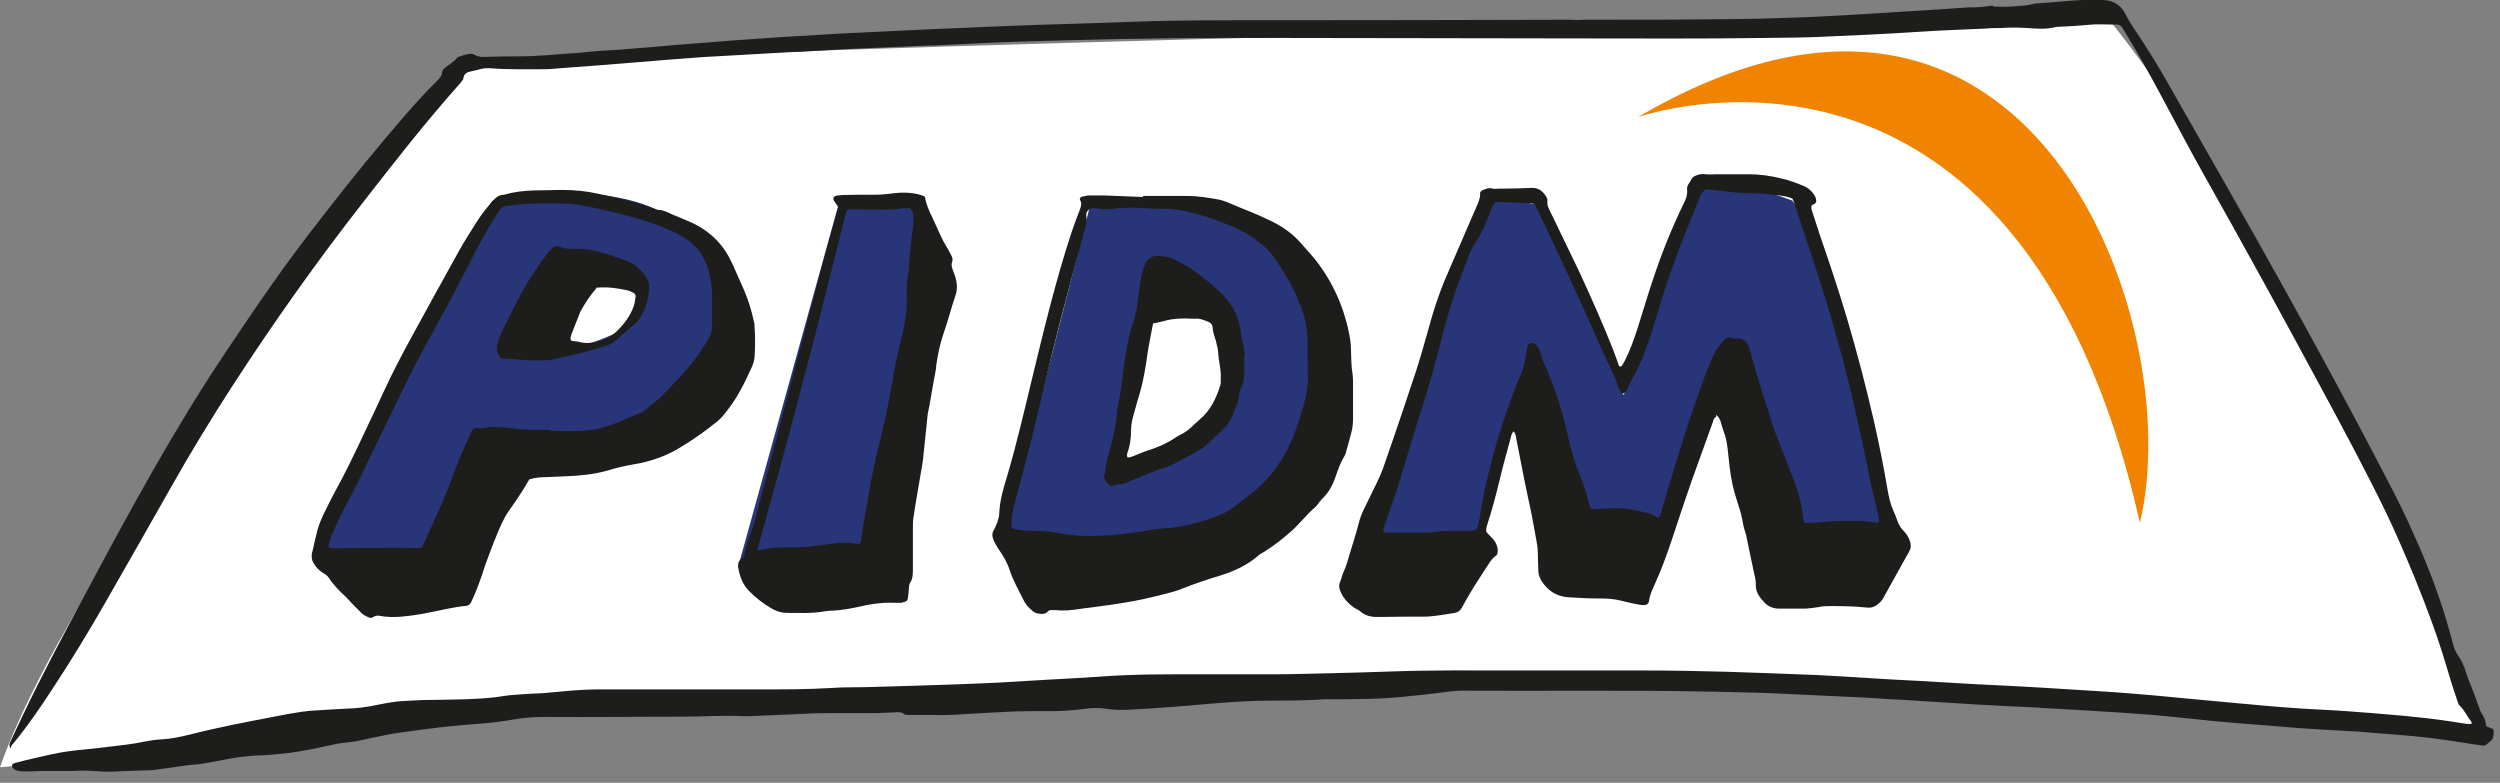 <svg viewBox="0 0 99 31" fill="none" xmlns="http://www.w3.org/2000/svg">
<rect x="0" y="0" width="99" height="31" fill="#808080" stroke="none"/>
<g clip-path="url(#clip0_429_5083)">
<path d="M18.22 2.731C18.22 2.731 3.18 21.331 0 30.381C5.99 29.87 7.64 29.87 7.64 29.87C7.64 29.87 26.5 26.43 38.73 27.701C52.36 27.07 80.02 26.941 85.5 28.081C94.54 28.59 98.31 29.5 98.31 29.5C98.31 29.5 91.88 11.001 83.34 0.561C73.4 1.071 72.38 0.941 72.38 0.941C72.38 0.941 22.72 2.011 18.23 2.721" fill="white"></path>
<path d="M33.19 8.191L35.94 8.231C35.94 8.231 37.2 8.211 36.82 11.261C36.44 14.451 34.4 21.971 34.4 21.971L29.22 22.481L33.18 8.191H33.19Z" fill="#283679"></path>
<path d="M58.7 7.551L54.15 21.851L58.27 22.111L60.26 14.781L62.44 22.371L65.62 21.221L68.17 14.981L70.72 21.741L74.79 21.611C74.79 21.611 72.62 9.941 70.97 7.941C68.68 7.091 67.12 7.031 67.12 7.031L64.3 15.651L60.92 8.131L58.7 7.571V7.551Z" fill="#283679"></path>
<path d="M19.49 7.962C16.56 12.792 12.34 21.932 12.34 21.932L16.69 22.472L19.62 18.392C19.62 18.392 28.92 16.612 28.92 14.182C28.79 11.252 28.41 6.432 19.49 7.952M25.18 12.752C23.66 13.682 22.56 13.772 22.56 13.772L21.12 13.602L22.82 10.552C22.82 10.552 26.79 10.802 25.18 12.762" fill="#283679"></path>
<path d="M43.15 8.211L39.94 20.731C39.94 20.731 40.78 22.481 41.29 22.481C41.8 22.481 51.36 21.461 51.61 18.911C51.87 16.361 55.43 7.181 43.15 8.211ZM44.05 18.881L45.49 11.581C45.49 11.581 47.36 11.841 48.72 13.361C49.91 17.781 44.05 18.881 44.05 18.881Z" fill="#283679"></path>
<path d="M24.63 1.961C25.34 1.901 26.13 1.831 26.88 1.771C27.35 1.731 27.82 1.701 28.28 1.661C28.58 1.641 28.88 1.611 29.17 1.591C29.75 1.551 30.33 1.511 30.91 1.471C31.63 1.431 32.35 1.381 33.08 1.341C33.14 1.341 33.2 1.331 33.25 1.331C34 1.291 34.76 1.261 35.51 1.221C36.49 1.171 37.47 1.131 38.45 1.091C38.66 1.081 38.88 1.071 39.09 1.061C39.6 1.041 40.12 1.021 40.62 1.001C40.71 1.001 40.79 0.991 40.88 0.991C42.21 0.951 43.55 0.911 44.88 0.861C46.8 0.791 48.71 0.801 50.63 0.801C54.49 0.801 58.36 0.791 62.22 0.781C62.36 0.781 62.33 0.801 62.72 0.781C62.79 0.781 62.89 0.781 62.97 0.781C63.07 0.781 63.16 0.781 63.26 0.781C64.83 0.781 66.41 0.781 67.99 0.761C69.06 0.761 70.12 0.731 71.18 0.691C71.99 0.671 72.8 0.611 73.6 0.571C74.24 0.531 74.87 0.491 75.51 0.451C76.34 0.401 77.15 0.351 77.98 0.291C78.07 0.291 78.27 0.311 78.9 0.221C78.91 0.221 78.92 0.231 78.95 0.261C79.16 0.271 79.38 0.271 79.61 0.261C79.91 0.241 80.21 0.231 80.5 0.161C80.57 0.141 80.64 0.131 80.71 0.131C81.48 0.091 82.23 -0.029 83 0.001C83.1 0.001 83.2 0.001 83.3 0.001C83.71 0.021 84.01 0.221 84.18 0.581C84.31 0.841 84.46 1.071 84.62 1.301C85.05 1.941 85.45 2.591 85.83 3.261C87.38 5.991 88.95 8.711 90.47 11.451C91.85 13.931 93.2 16.431 94.51 18.951C94.89 19.681 95.26 20.411 95.59 21.171C96.17 22.451 96.67 23.771 97.04 25.131C97.08 25.271 97.11 25.401 97.15 25.541C97.19 25.691 97.25 25.831 97.34 25.961C97.49 26.171 97.59 26.401 97.66 26.651C97.71 26.811 97.77 26.971 97.84 27.131C97.95 27.391 98.04 27.661 98.14 27.931C98.17 28.011 98.19 28.091 98.23 28.171C98.28 28.271 98.35 28.361 98.39 28.471C98.43 28.561 98.43 28.661 98.46 28.761C98.52 28.791 98.59 28.811 98.66 28.841C98.73 28.871 98.76 28.911 98.75 28.961C98.75 29.031 98.75 29.111 98.73 29.171C98.73 29.241 98.68 29.301 98.62 29.351C98.58 29.391 98.53 29.421 98.49 29.461C98.43 29.521 98.36 29.531 98.29 29.521C98.07 29.491 97.84 29.461 97.62 29.421C96.71 29.271 95.8 29.161 94.88 29.091C94.34 29.051 93.8 29.011 93.27 28.961C93.18 28.961 93.1 28.961 93.01 28.951C92.35 28.911 91.68 28.881 91.01 28.831C90.49 28.791 89.96 28.741 89.44 28.701C88.99 28.671 88.54 28.631 88.08 28.591C87.77 28.571 87.46 28.531 87.15 28.501C86.73 28.461 86.31 28.411 85.88 28.371C85.53 28.331 85.17 28.301 84.82 28.281C84.28 28.241 83.74 28.201 83.2 28.171C82.45 28.121 81.7 28.081 80.95 28.041C80.87 28.041 80.78 28.031 80.7 28.021C79.91 27.981 79.11 27.951 78.32 27.901C77.63 27.861 76.93 27.811 76.24 27.771C75.73 27.741 75.22 27.701 74.71 27.681C74.18 27.641 73.66 27.611 73.13 27.591C72.21 27.541 71.28 27.511 70.36 27.461C69.52 27.421 68.69 27.411 67.85 27.391C64.51 27.321 61.18 27.371 57.84 27.351C57.54 27.351 57.25 27.411 56.95 27.441C56.53 27.491 56.11 27.541 55.68 27.581C54.66 27.691 53.64 27.691 52.62 27.691C52.55 27.691 52.48 27.691 52.41 27.691C51.56 27.761 50.7 27.731 49.85 27.751C49.15 27.771 48.46 27.821 47.77 27.881C47.29 27.921 46.81 27.971 46.33 28.001C45.82 28.041 45.31 28.071 44.8 28.101C44.48 28.121 44.15 28.121 43.82 28.071C43.52 28.021 43.23 28.031 42.94 28.071C42.43 28.141 41.92 28.171 41.41 28.161C41.01 28.161 40.61 28.161 40.22 28.171C39.48 28.201 38.74 28.251 38.01 28.291C37.61 28.321 37.22 28.321 36.82 28.311C36.53 28.311 36.25 28.311 35.97 28.311C35.91 28.311 35.85 28.311 35.81 28.281C35.68 28.181 35.55 28.201 35.41 28.211C35.17 28.221 34.92 28.231 34.69 28.241C34.03 28.241 33.38 28.241 32.73 28.241C32.33 28.241 31.94 28.261 31.54 28.281C30.92 28.311 30.29 28.331 29.67 28.361C29.6 28.361 29.53 28.361 29.46 28.361C28.62 28.321 27.79 28.381 26.95 28.381C26.13 28.381 25.31 28.381 24.48 28.391C23.49 28.391 22.5 28.401 21.5 28.391C21.09 28.391 20.68 28.431 20.27 28.501C19.88 28.571 19.48 28.621 19.09 28.651C18.57 28.691 18.05 28.731 17.52 28.791C16.98 28.851 16.45 28.931 15.92 29.001C15.46 29.051 15 29.171 14.54 29.261C14.25 29.331 13.96 29.381 13.66 29.411C13.43 29.431 13.21 29.481 12.99 29.531C12.49 29.641 11.99 29.741 11.49 29.811C11.12 29.851 10.75 29.891 10.38 29.911C9.81 29.921 9.25 30.001 8.69 30.121C8.31 30.191 7.94 30.271 7.55 30.291C7.54 30.291 7.53 30.291 7.51 30.291C7.18 30.341 6.05 30.501 6.01 30.501C5.6 30.511 5.19 30.521 4.78 30.541C4.47 30.561 4.16 30.571 3.84 30.541C3.52 30.511 3.19 30.511 2.87 30.531C2.63 30.531 2.38 30.531 2.14 30.531C1.79 30.531 1.43 30.531 1.08 30.551C0.94 30.551 0.79 30.551 0.66 30.511C0.59 30.491 0.54 30.441 0.49 30.391C0.46 30.351 0.48 30.261 0.52 30.241C0.56 30.231 0.6 30.201 0.64 30.201C0.9 30.131 1.16 30.071 1.42 30.011C1.85 29.911 2.27 29.811 2.71 29.751C3.22 29.681 3.73 29.651 4.23 29.581C4.74 29.521 5.25 29.471 5.75 29.361C5.95 29.321 6.17 29.291 6.38 29.281C6.76 29.261 7.14 29.181 7.51 29.091C8.6 28.811 9.7 28.601 10.8 28.391C11.19 28.311 11.58 28.241 11.98 28.181C12.06 28.181 12.15 28.161 12.23 28.151C12.74 28.121 13.25 28.081 13.76 28.061C14.14 28.051 14.52 28.001 14.9 27.921C15.25 27.851 15.6 27.781 15.95 27.761C16.22 27.751 16.49 27.731 16.76 27.721C17.31 27.711 17.87 27.711 18.42 27.691C18.93 27.671 19.44 27.651 19.95 27.561C20.2 27.521 20.46 27.511 20.71 27.491C20.97 27.471 21.22 27.461 21.47 27.451C21.88 27.421 22.3 27.371 22.71 27.341C23.02 27.321 23.33 27.301 23.64 27.301C25.78 27.301 27.93 27.301 30.08 27.301C31.04 27.301 32.01 27.301 32.97 27.241C33.4 27.211 33.82 27.221 34.25 27.211C35.36 27.181 36.47 27.151 37.57 27.111C38.22 27.091 38.87 27.061 39.53 27.031C40.21 26.991 40.89 26.951 41.57 26.911C42.25 26.871 42.93 26.841 43.61 26.791C44.96 26.691 46.3 26.701 47.66 26.701C48.64 26.701 49.62 26.701 50.6 26.701C51.28 26.701 51.96 26.671 52.65 26.661C53.46 26.641 54.26 26.621 55.07 26.591C56.7 26.531 58.34 26.551 59.97 26.551C61.68 26.551 63.41 26.551 65.12 26.551C66.2 26.551 67.27 26.571 68.36 26.601C69.55 26.641 70.74 26.681 71.94 26.731C72.62 26.761 73.3 26.811 73.98 26.851C74.63 26.891 75.28 26.931 75.94 26.961C76.75 27.011 77.56 27.051 78.36 27.101C78.43 27.101 78.5 27.101 78.57 27.111C79.33 27.151 80.1 27.181 80.86 27.231C81.56 27.271 82.26 27.321 82.95 27.361C83.43 27.391 83.91 27.421 84.39 27.461C84.99 27.511 85.58 27.561 86.17 27.621C86.92 27.691 87.67 27.761 88.42 27.831C88.9 27.871 89.38 27.921 89.86 27.961C90.3 28.001 90.74 28.031 91.18 28.061C91.8 28.101 92.43 28.121 93.05 28.171C93.63 28.211 94.21 28.261 94.79 28.311C95.1 28.331 95.41 28.371 95.72 28.401C96.34 28.461 96.96 28.551 97.58 28.651C97.68 28.671 97.77 28.671 97.87 28.671C97.87 28.631 97.87 28.591 97.87 28.581C97.69 28.381 97.6 28.111 97.39 27.931C97.36 27.901 97.34 27.831 97.32 27.781C97.24 27.541 97.16 27.301 97.08 27.051C96.84 26.251 96.6 25.441 96.31 24.661C96.09 24.061 95.86 23.461 95.62 22.871C95.26 22.001 94.89 21.141 94.49 20.301C93.63 18.531 92.69 16.791 91.75 15.051C90.26 12.281 88.74 9.521 87.19 6.771C86.63 5.771 86.1 4.751 85.55 3.731C85.12 2.921 84.66 2.111 84.18 1.321C83.95 0.941 84 0.971 83.54 0.971C83.27 0.971 83 0.951 82.73 0.981C82.33 1.021 81.94 1.041 81.54 1.061C81.49 1.061 81.43 1.061 81.37 1.081C81.02 1.161 80.66 1.141 80.31 1.111C79.95 1.091 79.6 1.081 79.24 1.111C79.04 1.111 78.84 1.111 78.64 1.131C77.75 1.171 76.86 1.201 75.96 1.261C74.65 1.351 73.35 1.401 72.05 1.461C71.38 1.491 70.72 1.491 70.05 1.501C67.45 1.541 64.85 1.521 62.25 1.521C57.99 1.521 53.73 1.501 49.47 1.501C48.11 1.501 46.75 1.501 45.38 1.531C44.14 1.541 42.89 1.581 41.64 1.611C41 1.631 40.36 1.651 39.73 1.671C38.82 1.711 37.91 1.751 37.01 1.801C36.94 1.801 36.87 1.801 36.8 1.801C35.88 1.841 34.96 1.881 34.04 1.921C33.26 1.951 32.48 2.011 31.7 2.051C31.59 2.051 31.48 2.061 31.36 2.061C30.18 2.131 29.01 2.191 27.83 2.261C26.94 2.321 26.05 2.401 25.16 2.471C24.67 2.511 24.17 2.551 23.67 2.591C23.14 2.631 22.6 2.671 22.06 2.711C21.92 2.721 21.78 2.741 21.64 2.741C20.89 2.741 20.13 2.761 19.38 2.701C19.27 2.701 19.16 2.701 19.05 2.731C18.91 2.771 18.77 2.801 18.63 2.831C18.48 2.861 18.37 2.931 18.35 3.101C18.35 3.141 18.32 3.171 18.29 3.211C18.25 3.271 18.2 3.321 18.15 3.381C16.85 4.841 15.64 6.391 14.44 7.931C12.56 10.331 10.81 12.801 9.16 15.351C8.34 16.621 7.56 17.901 6.82 19.211C5.92 20.791 5.03 22.371 4.12 23.951C3.47 25.081 2.79 26.201 2.07 27.291C1.6 28.011 1.11 28.731 0.56 29.401C0.5 29.471 0.42 29.541 0.42 29.651C0.36 29.561 0.36 29.471 0.41 29.371C0.58 29.011 0.75 28.651 0.92 28.291C1.69 26.681 2.53 25.101 3.38 23.521C4.26 21.871 5.15 20.221 6.08 18.591C6.99 17.001 7.94 15.431 8.96 13.911C9.56 13.021 10.16 12.121 10.79 11.231C11.45 10.291 12.14 9.371 12.85 8.471C13.91 7.101 15 5.761 16.14 4.451C16.52 4.021 16.9 3.601 17.3 3.211C17.4 3.111 17.5 3.011 17.51 2.851C17.51 2.781 17.58 2.721 17.63 2.681C17.78 2.551 17.96 2.471 18.09 2.301C18.11 2.281 18.13 2.261 18.16 2.251C18.28 2.211 18.4 2.171 18.53 2.141C18.63 2.121 18.73 2.121 18.82 2.181C18.95 2.261 19.08 2.261 19.23 2.251C19.67 2.241 20.11 2.231 20.55 2.231C21.25 2.231 21.94 2.161 22.63 2.111C22.89 2.101 23.14 2.071 23.4 2.041C23.48 2.041 23.57 2.031 23.65 2.021" fill="#1D1D1B"></path>
<path d="M67.96 16.51C67.87 16.55 67.85 16.63 67.83 16.71C67.55 17.5 67.26 18.28 66.98 19.07C66.72 19.82 66.47 20.57 66.22 21.33C66.01 21.96 65.78 22.59 65.5 23.2C65.41 23.39 65.33 23.59 65.3 23.8C65.29 23.91 65.2 23.97 65.08 23.96C65 23.96 64.91 23.95 64.83 23.93C64.63 23.89 64.44 23.85 64.25 23.8C63.96 23.72 63.67 23.7 63.36 23.7C62.93 23.7 62.51 23.68 62.08 23.65C61.63 23.61 61.31 23.4 61.06 23.03C60.98 22.91 60.93 22.78 60.92 22.64C60.92 22.44 60.9 22.24 60.9 22.04C60.9 21.84 60.89 21.65 60.85 21.45C60.74 20.83 60.63 20.22 60.49 19.61C60.33 18.87 60.2 18.13 60.05 17.4C60.03 17.29 60.02 17.17 59.94 17.08C59.85 17.17 59.84 17.28 59.81 17.39C59.67 17.91 59.52 18.43 59.4 18.95C59.25 19.56 59.1 20.16 58.9 20.76C58.88 20.83 58.86 20.9 58.85 20.97C58.85 21.01 58.85 21.06 58.88 21.09C58.96 21.18 59.04 21.25 59.12 21.34C59.24 21.48 59.32 21.65 59.31 21.85C59.31 21.9 59.29 21.97 59.25 22C59.1 22.09 59.01 22.24 58.92 22.38C58.74 22.65 58.57 22.93 58.39 23.2C58.27 23.39 58.16 23.59 58.04 23.79C57.99 23.87 57.95 23.97 57.9 24.05C57.83 24.17 57.74 24.25 57.61 24.27C57.34 24.31 57.08 24.36 56.81 24.39C56.67 24.41 56.52 24.42 56.38 24.42C56.13 24.42 55.87 24.42 55.62 24.42C55.35 24.42 55.08 24.43 54.81 24.43C54.72 24.43 54.64 24.43 54.55 24.43C54.3 24.44 54.07 24.38 53.88 24.22C53.8 24.15 53.69 24.11 53.59 24.04C53.36 23.87 53.17 23.66 53.07 23.39C53.03 23.28 53.01 23.17 53.06 23.06C53.12 22.93 53.14 22.79 53.2 22.66C53.31 22.42 53.38 22.18 53.45 21.93C53.58 21.5 53.72 21.07 53.83 20.63C53.86 20.51 53.91 20.39 53.96 20.27C54.15 19.87 54.35 19.48 54.54 19.08C54.62 18.91 54.7 18.74 54.76 18.57C55.03 17.8 55.29 17.04 55.55 16.27C55.67 15.92 55.78 15.57 55.9 15.22C56.16 14.48 56.37 13.73 56.58 12.98C56.75 12.35 56.95 11.73 57.2 11.12C57.56 10.29 57.92 9.45 58.28 8.62C58.36 8.44 58.44 8.26 58.52 8.07C58.57 7.94 58.63 7.81 58.61 7.66C58.61 7.61 58.65 7.56 58.7 7.54C58.83 7.48 58.96 7.42 59.11 7.47C59.18 7.49 59.28 7.47 59.36 7.47C59.8 7.47 60.24 7.46 60.68 7.44C60.96 7.44 61.12 7.6 61.25 7.82C61.27 7.85 61.28 7.9 61.28 7.94C61.25 8.12 61.33 8.27 61.41 8.42C61.78 9.19 62.15 9.95 62.52 10.72C62.99 11.74 63.45 12.76 63.86 13.8C63.95 14.03 64.03 14.25 64.11 14.48C64.12 14.51 64.15 14.52 64.18 14.51C64.19 14.51 64.21 14.51 64.22 14.49C64.26 14.43 64.3 14.37 64.33 14.31C64.55 13.88 64.71 13.43 64.86 12.96C65.06 12.34 65.24 11.71 65.45 11.09C65.79 10.06 66.19 9.06 66.66 8.09C66.75 7.91 66.83 7.74 66.81 7.52C66.8 7.44 66.82 7.35 66.87 7.28C66.91 7.22 66.95 7.16 66.98 7.1C67.01 7.03 67.07 6.99 67.14 6.96C67.27 6.9 67.4 6.88 67.55 6.9C67.69 6.92 67.83 6.9 67.97 6.9C68.4 6.9 68.82 6.9 69.25 6.9C69.68 6.9 70.1 6.96 70.51 7.06C70.83 7.13 71.13 7.24 71.44 7.37C71.64 7.46 71.79 7.61 71.89 7.8C71.9 7.84 71.92 7.88 71.92 7.92C71.93 7.98 71.92 8.03 71.86 8.07C71.81 8.1 71.74 8.11 71.73 8.17C71.73 8.22 71.73 8.28 71.75 8.33C71.85 8.64 71.95 8.95 72.05 9.26C72.43 10.36 72.8 11.46 73.13 12.57C73.54 13.95 73.9 15.33 74.22 16.73C74.42 17.62 74.6 18.51 74.75 19.41C74.8 19.69 74.86 19.96 74.98 20.23C75.04 20.36 75.09 20.49 75.14 20.63C75.19 20.78 75.27 20.91 75.38 21.02C75.5 21.14 75.59 21.29 75.64 21.45C75.68 21.58 75.68 21.71 75.61 21.82C75.61 21.83 75.6 21.85 75.59 21.86C75.26 22.47 74.91 23.07 74.58 23.68C74.51 23.81 74.41 23.9 74.29 23.98C74.17 24.05 74.06 24.08 73.93 24.06C73.47 24.01 72.99 24 72.53 24C72.36 24 72.19 24 72.02 24.04C71.85 24.07 71.68 24.09 71.51 24.1C71.15 24.1 70.8 24.1 70.44 24.1C70.23 24.1 70.05 24.03 69.9 23.89C69.82 23.81 69.75 23.72 69.68 23.63C69.59 23.5 69.53 23.36 69.53 23.19C69.54 23.02 69.5 22.85 69.46 22.69C69.36 22.23 69.27 21.77 69.17 21.31C69.16 21.23 69.14 21.14 69.11 21.06C69.05 20.9 69.02 20.73 68.99 20.56C68.95 20.34 68.88 20.12 68.81 19.91C68.65 19.44 68.54 18.95 68.49 18.46C68.46 18.22 68.44 17.98 68.41 17.74C68.38 17.53 68.35 17.32 68.27 17.12C68.21 16.97 68.18 16.82 68.13 16.67C68.09 16.58 68.05 16.49 67.95 16.43M54.77 21.06C54.77 21.06 54.82 21.09 54.85 21.09C55.42 21.09 55.99 21.09 56.55 21.09C56.59 21.09 56.64 21.09 56.68 21.09C57.07 21.01 57.47 21.02 57.87 21.02C58 21.02 58.12 21.02 58.25 21.02C58.42 21.02 58.51 20.93 58.54 20.77C58.56 20.67 58.58 20.57 58.6 20.48C58.68 19.87 58.82 19.28 58.96 18.69C59.29 17.33 59.72 16.01 60.26 14.73C60.3 14.63 60.34 14.52 60.37 14.41C60.41 14.2 60.44 13.99 60.47 13.78C60.47 13.75 60.48 13.73 60.49 13.7C60.51 13.6 60.63 13.55 60.73 13.6C60.82 13.64 60.89 13.71 60.94 13.8C60.97 13.85 60.98 13.9 61 13.96C61.04 14.07 61.06 14.18 61.1 14.28C61.55 15.26 61.88 16.29 62.11 17.35C62.22 17.85 62.37 18.34 62.56 18.81C62.69 19.12 62.8 19.45 62.88 19.78C62.9 19.87 62.94 19.97 62.97 20.07C62.99 20.12 63.04 20.16 63.09 20.16C63.31 20.16 63.52 20.15 63.73 20.13C64.13 20.11 64.52 20.14 64.91 20.24C65.32 20.33 65.33 20.32 65.66 20.5C65.74 20.46 65.75 20.4 65.77 20.33C65.94 19.74 66.11 19.15 66.29 18.57C66.69 17.28 67.09 16 67.57 14.74C67.66 14.51 67.75 14.29 67.85 14.07C67.96 13.84 68.11 13.63 68.29 13.45C68.36 13.38 68.43 13.35 68.52 13.37C68.63 13.4 68.73 13.42 68.85 13.4C68.9 13.4 68.96 13.42 69.01 13.45C69.12 13.5 69.19 13.59 69.24 13.7C69.27 13.79 69.31 13.88 69.33 13.98C69.52 14.69 69.74 15.4 69.97 16.1C70.02 16.25 70.06 16.4 70.11 16.55C70.18 16.78 70.25 17.01 70.34 17.23C70.55 17.79 70.78 18.34 70.99 18.9C71.2 19.44 71.37 20 71.41 20.59C71.41 20.67 71.47 20.72 71.55 20.71C71.76 20.71 71.98 20.69 72.19 20.67C72.69 20.62 73.18 20.62 73.68 20.63C73.8 20.63 73.93 20.65 74.06 20.67C74.15 20.67 74.23 20.69 74.31 20.7C74.37 20.7 74.42 20.66 74.42 20.6C74.39 20.49 74.38 20.38 74.35 20.27C74.17 19.57 74.02 18.86 73.88 18.15C73.61 16.85 73.32 15.54 72.98 14.25C72.59 12.77 72.14 11.31 71.65 9.85C71.44 9.24 71.25 8.64 71.05 8.03C71.03 7.97 71.01 7.93 70.98 7.87C70.94 7.85 70.9 7.83 70.86 7.82C70.78 7.8 70.69 7.77 70.61 7.76C70.28 7.72 69.96 7.67 69.64 7.66C69.22 7.66 68.82 7.64 68.41 7.59C68.16 7.56 67.9 7.53 67.65 7.5C67.56 7.5 67.48 7.53 67.43 7.6C67.39 7.66 67.35 7.72 67.32 7.78C67.19 8.1 67.07 8.41 66.94 8.73C66.55 9.69 66.18 10.66 65.87 11.64C65.7 12.18 65.54 12.72 65.37 13.27C65.22 13.73 65.06 14.18 64.84 14.62C64.69 14.91 64.52 15.19 64.4 15.49C64.39 15.53 64.34 15.55 64.31 15.57C64.27 15.59 64.19 15.55 64.17 15.5C64.13 15.42 64.09 15.35 64.06 15.27C64.02 15.15 63.99 15.03 63.93 14.91C63.75 14.53 63.57 14.14 63.39 13.75C62.59 11.92 61.74 10.1 60.88 8.3C60.86 8.26 60.85 8.22 60.83 8.18C60.79 8.1 60.72 8.06 60.63 8.05C60.21 8.03 59.78 8.01 59.36 8C59.3 8 59.25 8 59.2 8.01C59.09 8.14 59.06 8.3 59 8.44C58.83 8.88 58.64 9.3 58.37 9.7C58.32 9.78 58.27 9.87 58.23 9.96C57.83 10.96 57.46 11.97 57.19 13.02C57.06 13.51 56.93 14.01 56.8 14.5C56.61 15.21 56.38 15.91 56.16 16.62C55.88 17.54 55.6 18.47 55.32 19.39C55.26 19.59 55.18 19.79 55.11 19.99C55.01 20.27 54.91 20.55 54.82 20.83C54.79 20.91 54.76 20.99 54.8 21.08" fill="#1D1D1B"></path>
<path d="M20.98 18.951C20.72 19.412 20.44 19.822 20.15 20.232C19.95 20.512 19.82 20.831 19.69 21.142C19.59 21.372 19.5 21.611 19.41 21.852C19.3 22.142 19.19 22.431 19.1 22.732C18.97 23.111 18.83 23.482 18.66 23.841C18.62 23.922 18.56 23.982 18.47 23.991C17.94 24.041 17.44 24.172 16.92 24.271C16.57 24.341 16.22 24.392 15.86 24.422C15.58 24.442 15.29 24.442 15.01 24.381C14.91 24.372 14.85 24.392 14.77 24.442C14.72 24.482 14.66 24.471 14.61 24.451C14.5 24.412 14.4 24.352 14.32 24.282C14.23 24.192 14.14 24.102 14.05 24.012C13.93 23.892 13.82 23.762 13.7 23.642C13.45 23.412 13.21 23.172 13.02 22.881C12.96 22.791 12.88 22.741 12.8 22.692C12.64 22.602 12.51 22.462 12.42 22.302C12.35 22.192 12.33 22.072 12.35 21.942C12.42 21.622 12.49 21.302 12.57 20.991C12.66 20.672 12.8 20.381 12.95 20.091C13.05 19.881 13.15 19.681 13.26 19.482C13.67 18.741 14.04 17.971 14.4 17.201C14.69 16.602 14.97 15.992 15.25 15.392C15.59 14.662 15.97 13.941 16.36 13.232C16.97 12.121 17.57 11.021 18.19 9.911C18.41 9.521 18.66 9.131 18.9 8.751C19.08 8.471 19.28 8.221 19.5 7.971C19.62 7.831 19.76 7.711 19.96 7.711C20.34 7.601 20.74 7.551 21.14 7.541C21.53 7.541 21.9 7.521 22.29 7.521C22.76 7.521 23.23 7.571 23.68 7.671C24.43 7.821 25.18 8.001 25.9 8.261C25.95 8.281 26.01 8.311 26.06 8.311C26.27 8.311 26.44 8.411 26.62 8.491C26.83 8.581 27.04 8.661 27.24 8.751C27.95 9.041 28.5 9.511 28.87 10.181C28.93 10.291 28.98 10.412 29.04 10.531C29.18 10.851 29.33 11.181 29.47 11.502C29.64 11.892 29.76 12.302 29.85 12.711C29.85 12.742 29.87 12.771 29.87 12.791C29.91 13.252 29.91 13.701 29.88 14.152C29.87 14.291 29.82 14.431 29.76 14.562C29.63 14.841 29.5 15.132 29.35 15.402C29.15 15.791 28.89 16.151 28.61 16.491C28.55 16.561 28.47 16.631 28.4 16.692C27.92 17.081 27.42 17.431 26.9 17.741C26.44 18.021 25.93 18.212 25.4 18.331C25.28 18.361 25.15 18.372 25.02 18.401C24.69 18.462 24.35 18.541 24.03 18.642C23.49 18.791 22.94 18.841 22.39 18.861C22.08 18.872 21.77 18.892 21.45 18.901C21.37 18.901 21.28 18.912 21.2 18.931C21.13 18.931 21.06 18.962 20.97 18.982M21.82 17.041V17.061C22.14 17.061 22.47 17.081 22.79 17.072C23.17 17.061 23.55 17.032 23.92 16.912C24.21 16.822 24.49 16.732 24.76 16.602C24.91 16.541 25.04 16.471 25.19 16.422C25.36 16.372 25.5 16.282 25.63 16.172C25.79 16.041 25.96 15.902 26.12 15.761C26.2 15.691 26.28 15.601 26.36 15.521C26.5 15.382 26.63 15.232 26.77 15.091C27.28 14.582 27.72 14.002 28.08 13.371C28.16 13.232 28.2 13.091 28.2 12.931C28.2 12.531 28.2 12.132 28.2 11.742C28.2 11.451 28.16 11.171 28.1 10.902C27.98 10.271 27.66 9.771 27.11 9.421C26.98 9.341 26.84 9.261 26.7 9.191C26.41 9.071 26.13 8.941 25.83 8.841C24.97 8.551 24.09 8.341 23.2 8.161C22.91 8.101 22.61 8.071 22.32 8.061C21.59 8.041 20.87 8.041 20.15 8.151C19.95 8.131 19.83 8.241 19.74 8.391C19.69 8.481 19.63 8.561 19.58 8.641C19.24 9.181 18.93 9.741 18.65 10.312C18.14 11.312 17.61 12.302 17.07 13.281C16.68 13.992 16.3 14.701 15.95 15.431C15.68 15.982 15.42 16.532 15.15 17.081C14.81 17.782 14.47 18.482 14.13 19.181C13.95 19.552 13.74 19.912 13.56 20.271C13.4 20.591 13.26 20.912 13.12 21.232C13.07 21.331 13.05 21.451 13.02 21.561C13 21.642 13.05 21.712 13.12 21.712C13.18 21.712 13.24 21.712 13.29 21.712C14.01 21.712 14.73 21.692 15.46 21.692C15.83 21.692 16.2 21.692 16.57 21.701C16.67 21.701 16.73 21.662 16.76 21.572C16.76 21.561 16.76 21.541 16.78 21.532C16.99 21.052 17.21 20.572 17.43 20.091C17.47 20.002 17.51 19.912 17.55 19.822C17.76 19.311 17.94 18.791 18.15 18.282C18.31 17.881 18.49 17.502 18.66 17.111C18.66 17.091 18.67 17.081 18.68 17.072C18.73 16.991 18.8 16.942 18.89 16.951C19.05 16.971 19.2 16.951 19.35 16.922C19.4 16.901 19.46 16.901 19.52 16.901C19.79 16.922 20.06 16.922 20.32 16.962C20.57 17.002 20.83 17.021 21.08 17.021C21.32 17.021 21.56 17.021 21.8 17.021" fill="#1D1D1B"></path>
<path d="M45.28 7.76C45.86 7.76 46.44 7.76 47.03 7.76C47.44 7.76 47.85 7.83 48.25 7.9C48.36 7.92 48.47 7.96 48.58 8C48.92 8.14 49.26 8.29 49.6 8.42C49.8 8.5 49.99 8.59 50.18 8.68C50.73 8.92 51.2 9.25 51.58 9.7C51.74 9.88 51.9 10.06 52.06 10.25C52.8 11.18 53.26 12.24 53.46 13.4C53.49 13.57 53.5 13.74 53.5 13.91C53.51 14.21 53.51 14.51 53.56 14.8C53.58 14.94 53.58 15.09 53.58 15.23C53.58 15.67 53.58 16.11 53.58 16.55C53.58 16.74 53.57 16.92 53.52 17.1C53.46 17.33 53.4 17.57 53.33 17.8C53.31 17.9 53.28 18 53.23 18.08C53.07 18.34 52.98 18.62 52.88 18.9C52.77 19.22 52.61 19.52 52.35 19.76C52.31 19.8 52.28 19.85 52.24 19.89C52.2 19.95 52.16 20.01 52.11 20.06C51.75 20.36 51.47 20.74 51.12 21.05C50.78 21.35 50.42 21.63 50.03 21.87C49.96 21.91 49.88 21.95 49.82 22.01C49.39 22.38 48.89 22.61 48.36 22.78C47.83 22.94 47.31 23.11 46.79 23.32C46.69 23.36 46.58 23.4 46.47 23.43C45.95 23.57 45.43 23.7 44.9 23.8C44.27 23.92 43.64 24 43 24.08C42.93 24.09 42.86 24.1 42.79 24.11C42.47 24.16 42.15 24.2 41.82 24.16C41.75 24.16 41.68 24.16 41.61 24.16C41.57 24.16 41.52 24.18 41.5 24.21C41.44 24.27 41.37 24.31 41.28 24.31C41.15 24.31 41.02 24.3 40.91 24.21C40.74 24.08 40.6 23.92 40.51 23.72C40.33 23.35 40.12 22.99 39.99 22.6C39.9 22.3 39.74 22.03 39.56 21.77C39.46 21.62 39.36 21.46 39.31 21.28C39.29 21.2 39.29 21.11 39.33 21.04C39.47 20.78 39.56 20.55 39.57 20.33C39.59 19.81 39.74 19.32 39.89 18.83C40.27 17.54 40.57 16.23 40.89 14.91C41.35 13.01 41.81 11.1 42.42 9.24C42.53 8.92 42.64 8.6 42.77 8.28C42.82 8.15 42.84 8.04 42.77 7.92C42.74 7.87 42.79 7.8 42.84 7.79C42.93 7.77 43.01 7.75 43.09 7.74C43.3 7.74 43.51 7.74 43.73 7.74C44.24 7.76 44.75 7.78 45.26 7.8C45.26 7.8 45.26 7.8 45.26 7.79M51.78 14.31C51.78 14.04 51.78 13.77 51.78 13.5C51.77 13.14 51.73 12.79 51.62 12.45C51.54 12.2 51.43 11.95 51.33 11.7C51.1 11.14 50.76 10.66 50.43 10.16C50.34 10.03 50.23 9.91 50.12 9.81C49.72 9.47 49.29 9.17 48.8 8.97C48.28 8.75 47.75 8.56 47.19 8.42C46.83 8.32 46.47 8.27 46.1 8.27C45.87 8.27 45.64 8.27 45.42 8.25C44.97 8.21 44.51 8.21 44.06 8.27C43.86 8.3 43.66 8.3 43.47 8.26C43.41 8.25 43.33 8.24 43.26 8.24C43.16 8.24 43.04 8.35 43.02 8.45C43.02 8.49 43.01 8.54 43.02 8.58C43.05 8.74 43.02 8.89 42.97 9.04C42.93 9.18 42.89 9.31 42.86 9.45C42.3 11.47 41.77 13.5 41.29 15.55C41.03 16.67 40.76 17.79 40.46 18.89C40.36 19.26 40.26 19.63 40.16 20C40.1 20.25 40.06 20.5 40.05 20.75C40.05 20.9 40.08 20.93 40.2 20.96C40.43 21 40.65 21.03 40.88 21.02C41.18 21.02 41.48 21.03 41.77 21.09C42.06 21.14 42.36 21.19 42.66 21.21C43.48 21.25 44.31 21.18 45.12 21.06C45.42 21.02 45.7 20.95 46 20.93C46.85 20.89 47.65 20.66 48.43 20.34C48.58 20.27 48.73 20.18 48.86 20.08C49.08 19.9 49.31 19.73 49.53 19.56C50.15 19.09 50.62 18.49 50.98 17.8C51.26 17.25 51.44 16.68 51.61 16.09C51.73 15.67 51.82 15.23 51.79 14.79C51.78 14.63 51.79 14.47 51.79 14.32" fill="#1D1D1B"></path>
<path d="M33.19 8.19C33.13 8.1 33.07 8.02 33.02 7.94C32.97 7.87 33.02 7.76 33.12 7.75C33.23 7.73 33.35 7.72 33.46 7.72C33.87 7.71 34.28 7.71 34.7 7.71C34.88 7.71 35.06 7.69 35.25 7.67C35.69 7.61 36.13 7.6 36.55 7.75C36.58 7.76 36.6 7.78 36.63 7.8C36.67 8.07 36.78 8.33 36.91 8.59C37.06 8.91 37.2 9.24 37.36 9.56C37.41 9.66 37.48 9.75 37.53 9.85C37.58 9.95 37.64 10.05 37.69 10.15C37.72 10.21 37.73 10.29 37.71 10.36C37.66 10.47 37.69 10.58 37.73 10.69C37.76 10.77 37.79 10.85 37.82 10.93C37.9 11.19 37.93 11.45 37.83 11.72C37.66 12.21 37.54 12.72 37.36 13.22C37.22 13.63 37.13 14.07 37.07 14.5C37.07 14.54 37.07 14.58 37.06 14.63C36.97 15.12 36.88 15.61 36.8 16.09C36.78 16.19 36.76 16.28 36.74 16.38C36.67 16.99 36.62 17.6 36.55 18.2C36.53 18.37 36.5 18.54 36.47 18.7C36.37 19.3 36.26 19.9 36.17 20.51C36.15 20.66 36.15 20.82 36.15 20.97C36.15 21.49 36.15 22.02 36.15 22.55C36.15 22.73 36.15 22.91 36.04 23.08C35.99 23.16 36 23.24 35.99 23.33C35.98 23.46 35.97 23.58 35.95 23.71C35.94 23.77 35.89 23.81 35.84 23.83C35.79 23.85 35.73 23.86 35.68 23.87C35.59 23.87 35.51 23.87 35.42 23.87C34.91 23.85 34.4 23.93 33.91 24.05C33.62 24.11 33.32 24.16 33.02 24.18C32.89 24.18 32.77 24.19 32.64 24.21C32.15 24.3 31.65 24.27 31.15 24.27C30.95 24.27 30.76 24.21 30.58 24.11C30.23 23.91 29.92 23.67 29.64 23.38C29.42 23.14 29.29 22.84 29.24 22.5C29.22 22.35 29.22 22.22 29.37 22.13C29.43 22.09 29.47 22.03 29.48 21.96C29.52 21.67 29.62 21.41 29.72 21.14C29.89 20.69 30 20.22 30.12 19.75C30.48 18.37 30.85 16.98 31.21 15.6C31.66 13.9 32.11 12.2 32.56 10.5C32.76 9.75 32.98 9 33.2 8.21M29.98 21.75C30.03 21.8 30.09 21.8 30.14 21.78C30.39 21.72 30.64 21.68 30.9 21.68C31.06 21.68 31.21 21.68 31.37 21.68C31.8 21.68 32.22 21.63 32.64 21.57C33.07 21.51 33.51 21.44 33.95 21.54C34.02 21.56 34.08 21.51 34.1 21.42C34.13 21.17 34.17 20.92 34.21 20.66C34.31 20.08 34.41 19.49 34.52 18.9C34.59 18.54 34.68 18.18 34.76 17.82C34.97 16.94 35.18 16.06 35.33 15.16C35.38 14.87 35.43 14.57 35.49 14.28C35.57 13.92 35.65 13.56 35.74 13.21C35.85 12.75 35.92 12.29 35.91 11.82C35.9 11.48 35.9 11.14 35.97 10.8C36 10.69 35.99 10.57 36 10.46C36.04 10 36.07 9.53 36.15 9.06C36.17 8.91 36.17 8.75 36.18 8.59C36.18 8.49 36.15 8.39 36.09 8.31C36.07 8.28 36.02 8.25 35.99 8.25C35.89 8.25 35.79 8.25 35.69 8.25C35.47 8.3 35.24 8.3 35.01 8.3C34.57 8.3 34.13 8.29 33.69 8.29C33.58 8.29 33.52 8.33 33.5 8.43C33.47 8.57 33.44 8.7 33.4 8.84C33.01 10.35 32.64 11.87 32.25 13.38C31.75 15.3 31.25 17.22 30.72 19.13C30.49 19.97 30.26 20.8 30.03 21.63C30.03 21.67 30.03 21.71 30.01 21.75" fill="#1D1D1B"></path>
<path d="M20.98 14.271C20.64 14.251 20.3 14.211 19.96 14.201C19.83 14.201 19.76 14.111 19.72 14.001C19.66 13.851 19.66 13.691 19.72 13.541C19.77 13.381 19.83 13.221 19.91 13.061C20.16 12.551 20.41 12.041 20.68 11.551C20.97 11.031 21.3 10.531 21.66 10.061C21.73 9.971 21.81 9.891 21.89 9.811C21.96 9.741 22.05 9.721 22.13 9.761C22.37 9.871 22.62 9.851 22.88 9.851C23.17 9.851 23.45 9.901 23.72 9.971C24.09 10.071 24.45 10.201 24.81 10.331C25.11 10.441 25.35 10.641 25.54 10.901C25.6 10.981 25.65 11.071 25.68 11.161C25.7 11.221 25.72 11.301 25.71 11.371C25.68 11.801 25.59 12.211 25.35 12.581C25.31 12.651 25.25 12.731 25.19 12.781C24.91 13.021 24.63 13.261 24.36 13.501C24.24 13.611 24.1 13.661 23.95 13.711C23.26 13.921 22.56 14.091 21.85 14.241C21.75 14.261 21.65 14.271 21.55 14.271C21.36 14.271 21.18 14.271 20.99 14.271M23.65 11.371C23.39 11.671 23.19 11.971 23.01 12.291C22.98 12.341 22.96 12.391 22.94 12.451C22.84 12.711 22.73 12.971 22.63 13.241C22.61 13.291 22.6 13.351 22.59 13.401C22.59 13.441 22.62 13.501 22.65 13.501C22.76 13.511 22.87 13.521 22.98 13.551C23.28 13.621 23.56 13.561 23.85 13.471C24.06 13.401 24.24 13.301 24.39 13.151C24.7 12.851 24.96 12.521 25.1 12.111C25.14 11.991 25.15 11.861 25.17 11.741C25.17 11.681 25.14 11.621 25.09 11.601C25.02 11.561 24.94 11.521 24.86 11.501C24.47 11.421 24.08 11.351 23.65 11.391" fill="#1D1D1B"></path>
<path d="M49.3 13.951C49.24 14.201 49.28 14.451 49.28 14.691C49.28 14.921 49.25 15.151 49.15 15.351C49.12 15.421 49.09 15.481 49.08 15.551C49.08 15.861 48.93 16.121 48.83 16.401C48.74 16.641 48.59 16.861 48.41 17.031C48.17 17.251 47.93 17.471 47.69 17.691C47.65 17.731 47.6 17.761 47.55 17.791C46.99 18.091 46.46 18.451 45.83 18.611C45.79 18.621 45.75 18.641 45.71 18.661C45.33 18.811 44.95 18.971 44.57 19.131C44.49 19.161 44.42 19.181 44.33 19.171C44.28 19.171 44.21 19.171 44.17 19.201C44.07 19.251 43.98 19.261 43.9 19.181C43.79 19.081 43.7 18.971 43.73 18.811C43.73 18.771 43.77 18.731 43.77 18.691C43.77 18.361 43.89 18.061 43.97 17.741C44.1 17.261 44.2 16.781 44.24 16.281C44.24 16.201 44.26 16.111 44.28 16.031C44.38 15.571 44.43 15.111 44.49 14.641C44.56 14.091 44.64 13.551 44.8 13.011C44.81 12.951 44.82 12.901 44.84 12.851C44.98 12.521 45.02 12.171 45.07 11.811C45.1 11.571 45.13 11.341 45.17 11.101C45.2 10.871 45.27 10.661 45.35 10.441C45.43 10.251 45.66 10.111 45.86 10.131C46.13 10.151 46.39 10.191 46.63 10.341C46.8 10.441 46.99 10.511 47.15 10.621C47.56 10.921 47.97 11.231 48.33 11.581C48.72 11.951 48.99 12.401 49.1 12.921C49.1 12.941 49.11 12.951 49.11 12.961C49.13 13.241 49.19 13.521 49.26 13.791C49.27 13.841 49.26 13.901 49.27 13.941M45.66 12.821C45.59 13.181 45.52 13.521 45.46 13.881C45.38 14.441 45.3 15.001 45.14 15.551C45.06 15.811 44.99 16.061 44.92 16.321C44.85 16.551 44.79 16.791 44.79 17.031C44.79 17.351 44.75 17.651 44.64 17.951C44.64 17.961 44.64 17.981 44.63 17.991C44.63 18.031 44.63 18.111 44.66 18.111C44.69 18.111 44.72 18.111 44.74 18.111C44.94 18.051 45.13 17.951 45.33 17.881C45.75 17.751 46.16 17.591 46.53 17.341C46.59 17.301 46.65 17.261 46.71 17.231C46.94 17.131 47.12 16.981 47.29 16.811C47.36 16.741 47.44 16.681 47.51 16.611C47.95 16.241 48.18 15.741 48.34 15.201C48.34 15.151 48.34 15.091 48.34 15.031C48.37 14.671 48.26 14.331 48.24 13.971C48.24 13.851 48.2 13.721 48.17 13.591C48.17 13.551 48.15 13.511 48.14 13.471C48.09 13.311 48.03 13.151 48.02 12.981C48.02 12.851 47.93 12.771 47.82 12.731C47.66 12.671 47.51 12.601 47.33 12.621C47.22 12.621 47.1 12.621 46.99 12.611C46.69 12.611 46.4 12.621 46.11 12.711C45.97 12.751 45.83 12.771 45.65 12.811" fill="#1D1D1B"></path>
<path d="M64.86 4.641C64.86 4.641 79.9 -0.709 84.74 20.701C86.65 12.801 80.43 -4.519 64.86 4.641Z" fill="#F08300"></path>
</g>
<defs>
<clipPath id="clip0_429_5083">
<rect width="98.76" height="30.58" fill="white"></rect>
</clipPath>
</defs>
</svg>
